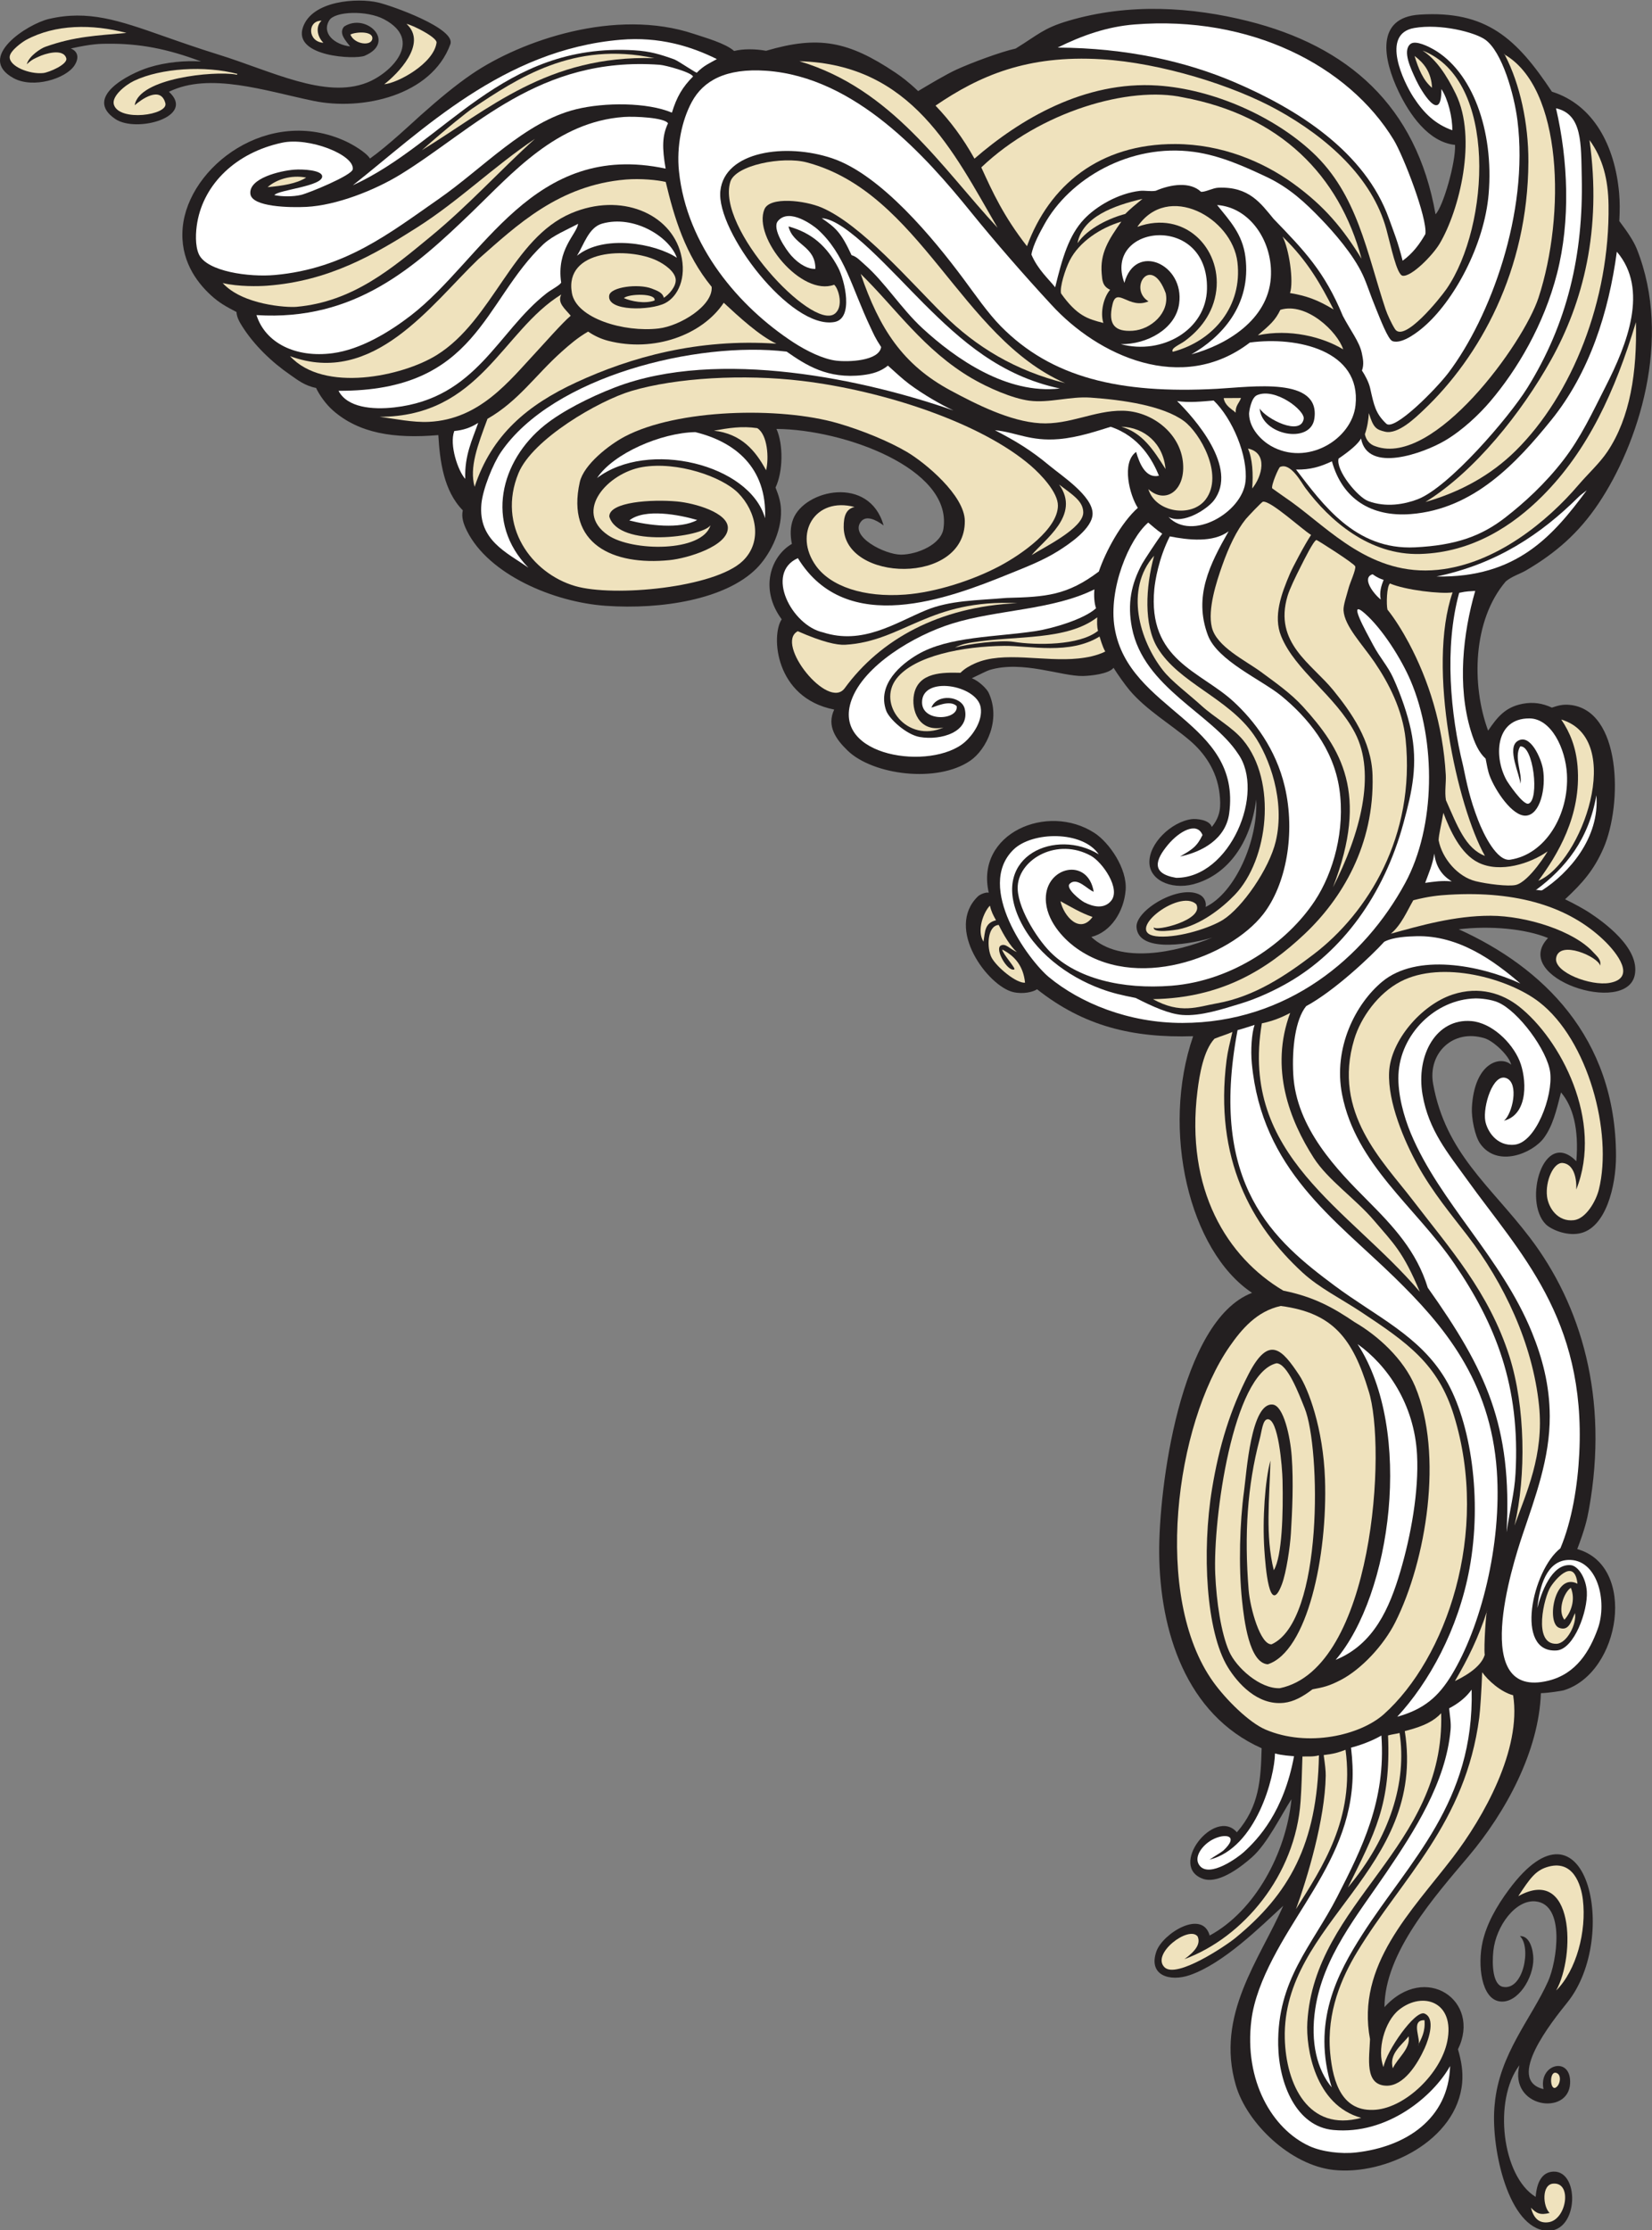 <?xml version="1.0" encoding="UTF-8" standalone="no"?>
<svg
   xmlns:dc="http://purl.org/dc/elements/1.1/"
   xmlns:cc="http://creativecommons.org/ns#"
   xmlns:rdf="http://www.w3.org/1999/02/22-rdf-syntax-ns#"
   xmlns:svg="http://www.w3.org/2000/svg"
   xmlns="http://www.w3.org/2000/svg"
   viewBox="0 0 690.893 932.547"
   height="932.547"
   width="690.893"
   xml:space="preserve"
   id="svg2"
   version="1.1"><rect x="0" y="0" width="690.893" height="932.547" fill="#808080" stroke="none"/><defs
     id="defs6" /><g
     transform="matrix(1.333,0,0,-1.333,0,932.547)"
     id="g10"><g
       transform="scale(0.1)"
       id="g12"><path
         id="path14"
         style="fill:#231f20;fill-opacity:1;fill-rule:evenodd;stroke:none"
         d="m 530.02,6707.97 c 85.75,-78.33 -102.067,-130.16 -168.243,-85.43 -101.246,68.44 43.078,142.33 105.094,161.74 54.578,17.08 115.547,21.95 163.91,18.77 -105.629,39.65 -192.429,56.68 -294.672,55.62 -22.039,-0.23 -47.347,-0.11 -113.921,-14.92 24.296,-9.98 25.656,-31.49 11.246,-53.43 -27.043,-41.2 -129.118,-73.21 -190.778,-39.67 -119.953,65.29 44.195,170.27 110.789,185.76 123.094,28.63 218.813,-4.31 360.801,-54.32 55.113,-19.39 111.91,-39.13 168.598,-56.68 169.328,-52.42 336.536,-140.67 468.636,-88.73 74.5,29.28 178.86,131.77 53.72,198.57 -54.1,28.87 -154.45,25.41 -172.01,-3.04 -24.75,-40.08 15.06,-75.99 65.16,-82.03 -13.21,17.75 -36.83,40.84 -18.95,62.16 68.87,45.11 165.56,-48.21 64.91,-91.39 -29.24,-12.54 -225.509,-3.55 -193.915,89.11 28.808,84.49 171.035,92.95 235.615,78.01 42.84,-9.92 244.96,-81.6 226.93,-130.97 -59.01,-161.68 -276.65,-209.4 -429.264,-177.76 -152.133,31.55 -326.047,91.09 -453.656,28.63 z M 4768.48,922.734 c 32.21,1.707 41.9,-45.664 42.24,-70.754 0.8,-60.195 -48.11,-139.96 -103.57,-134.335 -60.27,6.125 -72.04,115.648 -55.52,187.628 12.68,55.196 41.92,108.747 82.5,163.447 240.79,324.66 349.16,-147.208 183.38,-353.896 -47.51,-59.238 -195.48,-243.027 -74.92,-272.023 -16.54,79.894 88.22,105.199 83.43,17.246 -5.57,-102.324 -192,-75.274 -159.11,57.461 -82.56,-109.305 -54.72,-348.258 51.12,-412.774 3.38,44.446 18.98,77.786 55.47,79.278 86.79,3.554 79.29,-206.446 -32.24,-184.012 -114.74,23.074 -165.58,270.867 -151.68,395.879 14.23,157.617 115.82,269.266 167.54,385.391 27.64,62.039 54.7,240.69 -39.2,250.39 -62.76,6.48 -124.44,-77.277 -132.69,-155.422 -4.59,-43.691 -1.64,-106.277 29.98,-112.597 64.73,-12.918 90.04,125.839 53.27,159.093 z M 3804.05,4055.07 c -51.38,-16.36 -231.34,-54.48 -238.31,31.89 -4.37,54.19 136.55,137.58 199.86,101.54 11.17,-6.36 20.22,-21.12 16.95,-37.48 92.55,44.22 165.23,208.62 158.66,337.24 -18.41,-142.88 -92.51,-232.24 -184.21,-262.22 -71.12,-24.61 -147.61,3.41 -150.78,61.69 -3.35,61.71 68.82,130.38 132.78,138.71 12.48,1.63 55.55,-0.87 62.84,-24.64 28.32,34.61 28.8,65.7 24.38,104.57 -8.49,74.62 -50.04,129.88 -92.98,166.5 -58.92,50.26 -137.02,95.97 -188.99,157.52 -14.85,17.59 -38.86,51.79 -50.58,70.69 -14.79,-19.19 -70.97,-25.14 -95.92,-25.68 -67.52,-1.44 -189.4,49.72 -292.54,19.01 -8.9,-2.65 -27.82,-12.67 -56.21,-25.95 23.29,-9.25 47.02,-33.58 52.5,-45.09 40.08,-84.49 -6.94,-178.82 -57.11,-213.41 -103.96,-71.67 -305.45,-45.05 -384.53,30.94 -37.03,35.6 -67.01,77.66 -42.59,129.23 -186.51,36.5 -198.73,233.31 -164.75,283 -70.93,96.07 -33.61,198.92 31.91,236.6 -5.56,28.17 -5.12,53.52 3.68,76.93 35.02,93.18 239.25,139.56 284.19,-19.05 -24.23,18.18 -54.9,32.75 -71.1,12.07 -36.77,-46.93 75.32,-103.85 125.99,-103.63 49.94,0.22 128.21,32.07 133.13,84.41 25.49,185.93 -312.77,308.43 -524.17,309.93 21.73,-48.65 20.71,-134.12 -2.99,-183.82 11.17,-28.21 16.33,-46.18 17.17,-70.91 2.41,-71.15 -38.77,-145.48 -78.19,-184.3 -96.68,-95.22 -294.95,-128.07 -471.3,-115.82 -165.2,11.46 -368.11,98.66 -435.96,235.3 -10.99,22.13 -17.77,42.79 -12.94,64.25 -60.08,61.21 -71.94,154.62 -76.71,235.95 -140.02,-11.98 -249.47,6.04 -330.51,77.24 -22.67,19.92 -42.78,48.73 -53.099,70.68 -36.047,7.04 -58.375,25.44 -81.293,41.25 -57.223,39.45 -113.219,92.58 -151.379,153.58 -7.207,11.51 -16.211,26.82 -16.984,43.33 -34.027,17.72 -54.617,29.24 -79.707,52.13 -47.996,43.79 -98.047,114 -89.094,212.48 17.434,191.79 269.516,383.16 512.076,270.65 20.25,-9.39 63.8,-34.4 75.54,-53.83 57.88,41.18 135.08,114.39 157.88,134.69 56.54,50.37 109.86,94.99 162.07,130.55 153.73,104.67 450.23,208.25 696.81,125.61 34.98,-11.72 98.44,-29.29 125.67,-53.49 27.77,7.13 66.82,6.78 100.25,0.64 164.13,48.29 257.56,30.77 405.65,-68.41 17.87,-11.97 41.6,-29.48 71.39,-58.02 30.73,18.45 87.93,52.64 120.7,67.61 47.3,21.6 139.07,55.64 185.35,65.84 70.79,43.42 86.32,63.54 164.58,86.8 191.96,57.05 390,42.99 563.94,-0.55 312.61,-78.25 528.89,-264.41 588.73,-606.11 24.29,24.44 63.76,163.97 61.26,217.61 -84.19,8.69 -143.41,97.23 -176.51,165.97 -49.27,102.25 -74.29,233.67 65.27,242.7 210.16,13.6 304.59,-75.45 415.14,-241.72 130.3,-40.95 197.71,-169.17 210.88,-318.19 2.42,-27.25 2.26,-54.53 0.57,-87.73 23.61,-31.25 44.5,-61.4 54.88,-87.37 113.37,-284.14 3.32,-614.72 -120.19,-798.66 -61.88,-92.13 -134.08,-155.3 -228.41,-210.33 -16.49,-9.62 -43.61,-18.01 -62.44,-33.82 -103.66,-121.27 -108.5,-324.16 -55.48,-468.22 28.7,42.3 53.89,73.85 108.08,84.23 32.88,6.31 62.45,1.8 91.98,-11.93 20.37,6.9 34.54,10.35 54.25,8.71 164.28,-13.75 168.27,-311.68 107.33,-450.47 -29.8,-67.86 -64.97,-108.1 -120.12,-159.51 28.57,-13.63 60.96,-31.72 75.45,-41.29 44.17,-29.17 159.55,-110.66 143.3,-195.42 -24.96,-130.13 -391.74,-10.04 -272.27,115.22 -71.39,29.36 -181.66,39.18 -280.07,27.43 260.45,-117.93 492.94,-336.99 493.33,-711.15 0.1,-93.68 -31.62,-227.38 -115.4,-243.03 -42.72,-7.98 -89.34,13.47 -104.63,28.57 -72.2,71.28 -8.41,303.28 95.58,198.11 8.55,101.82 -10.93,172.53 -48.11,215.76 -15.02,-59.79 -26.5,-105.59 -53.39,-142.38 -35.31,-48.32 -146.38,-95.17 -200.4,-17.99 -16.34,23.36 -27.55,79.91 -25.79,112.62 7.79,143.29 91.06,163.91 123.32,134.46 -5.81,28.12 -55.12,74.34 -82.94,83.02 -100.18,31.27 -179.25,-47.78 -162,-143.08 39.38,-217.37 179.1,-318.62 303.87,-482.61 160.9,-211.47 247.76,-502.38 185.11,-850.99 -5.8,-32.22 -12.62,-61.78 -36.79,-125.57 188.08,-52.11 137.4,-388.42 -43.11,-443.07 -3.48,-1.06 -46.03,-8.29 -70.96,-8.82 -6.45,-182.52 -110.44,-373.42 -226.46,-511.09 -105.55,-125.25 -264.04,-302.508 -264.3,-473.739 128.41,141.707 304.92,19.934 230.6,-132.199 11.05,-37.605 16.07,-70.937 13.2,-104.355 -15.69,-182.168 -240.14,-291.992 -403.45,-274.11 -134.77,14.754 -271.47,145.438 -306.64,265.371 -64.94,221.368 75.75,395.829 148.55,563.112 C 3954.49,952 3839,837.09 3733.07,800.449 c -62.87,-21.75 -131.57,-1.105 -104.91,74.512 19.7,55.859 143.64,133.239 167.11,49.621 142.04,77.068 239.41,257.588 256.64,427.558 -31.62,-47.86 -75.39,-139.51 -124.86,-182.84 -27.45,-24.03 -98.57,-82.54 -149.96,-67.8 -116,37.08 34,227.5 103.5,146.88 70.74,81.44 75.02,165.72 77.67,263.67 -237.77,105.79 -319.4,368.29 -321.41,612 -1.64,198.39 63.8,729.21 291.33,816.47 -197.09,131.36 -286.68,510.29 -184.8,805.03 -189.92,-6 -343.34,31.36 -489.69,147.24 -12.21,-8.58 -44.26,-16.21 -75.14,-8.83 -78.75,18.8 -214.55,198.99 -110.54,300.06 7.05,6.86 26.37,14.31 34.17,11.53 -43.06,185.79 184.03,284.02 332.16,187.16 45.25,-29.59 102.69,-111.08 97.23,-179 -5.36,-66.63 -45.66,-131.35 -107.68,-146.91 91.16,-85.5 265.8,-49.23 380.16,-1.73 v 0" /><path
         id="path16"
         style="fill:#ffffff;fill-opacity:1;fill-rule:evenodd;stroke:none"
         d="m 4333.96,1552.06 c 14.89,-204.25 -61.54,-355.33 -138.77,-506.36 -77.81,-152.145 -188.62,-259.54 -184.99,-464.868 2.16,-122.387 57.33,-255.473 172.98,-266.242 168.87,-15.735 312.83,105.098 366.32,200.476 -4.83,-165.058 -137.62,-253.261 -294.85,-271.035 -46.56,-5.261 -106.42,1.77 -146.34,19.953 -116.32,52.957 -206.12,204.805 -182.17,395.672 15.98,127.297 106.83,264.192 168.93,364.524 72.07,116.45 138.98,233.31 147.94,381.08 1.99,32.83 0.4,68.86 -4.28,108.59 45.59,11.93 81.59,29.74 95.23,38.21 v 0" /><path
         id="path18"
         style="fill:#efe2bd;fill-opacity:1;fill-rule:evenodd;stroke:none"
         d="m 4407.39,1565.9 c 62.65,15.42 92.77,33.23 114.11,55.92 12.96,-421.58 -397.57,-591.54 -419.86,-969.39 -4.8,-81.414 24.16,-260.028 169.01,-299.688 -166.18,-45.594 -236.22,105.754 -239.7,249.113 -8.86,364.122 445.28,528.205 376.44,964.045 v 0" /><path
         id="path20"
         style="fill:#efe2bd;fill-opacity:1;fill-rule:evenodd;stroke:none"
         d="m 4340.65,511.941 c -20.92,51.34 2.27,142.832 48.97,179.942 74.66,59.308 176.09,24.375 151.03,-99.297 -20.35,-100.379 -130.15,-206.512 -224.2,-214.481 -103.66,-8.781 -134.47,81.59 -143.19,178.7 -11.47,127.883 36.05,236.457 85.69,318.039 141.04,231.796 338.88,402.596 382.1,733.506 2.8,21.4 7.35,89.14 9.12,142.08 17.32,-24.63 57.74,-61.91 97.14,-72.17 26.81,-170.09 -92.5,-382.36 -189.48,-509.08 -129.64,-169.367 -303.47,-337.09 -259.52,-569.785 -2,-58.985 -18.15,-143.946 51.08,-145.879 54.93,-1.543 98.28,68.66 120.38,117.734 13.6,30.207 34.25,94.629 -0.7,108.602 -29.5,11.808 -119.81,-118.125 -128.42,-167.911 v 0" /><path
         id="path22"
         style="fill:#ffffff;fill-opacity:1;fill-rule:evenodd;stroke:none"
         d="m 4178.14,448.23 c -45.62,55.395 -67.67,140.618 -51.7,246.133 24.87,164.407 130.79,291.621 222.83,427.527 87.66,129.48 187.06,282.62 201.8,448.28 1.92,21.54 -2.09,41.43 -4.61,67.04 29.73,15.55 53.75,34.97 70.64,58.7 8.75,-353 -194.74,-536.94 -342.03,-766.66 -79.33,-123.715 -160.67,-277.055 -96.93,-481.02 v 0" /><path
         id="path24"
         style="fill:#efe2bd;fill-opacity:1;fill-rule:evenodd;stroke:none"
         d="m 4369.92,507.949 c -13.23,46.301 29.26,73.469 49.48,100.574 6.56,-39.714 -34.92,-67.878 -49.48,-100.574 v 0" /><path
         id="path26"
         style="fill:#efe2bd;fill-opacity:1;fill-rule:evenodd;stroke:none"
         d="m 4880.16,447.227 c -17.93,-8.477 -19.93,55.878 3.88,45.976 16.77,-6.973 10.34,-39.246 -3.88,-45.976 v 0" /><path
         id="path28"
         style="fill:#efe2bd;fill-opacity:1;fill-rule:evenodd;stroke:none"
         d="m 3716.05,850.469 c 183.66,67.578 348.25,262.341 364.42,495.271 3.55,51.08 3.83,84.18 5.8,140.36 13.08,0.7 33.26,-1.62 51.76,3.71 -5.22,-280.79 -94.81,-435.53 -261.9,-572.673 -30.75,-25.235 -185.37,-128.875 -222.58,-92.137 -42.69,42.148 76.31,131.961 103.81,96.75 10.6,-23.84 -7.83,-46.945 -41.31,-71.281 v 0" /><path
         id="path30"
         style="fill:#ffffff;fill-opacity:1;fill-rule:evenodd;stroke:none"
         d="m 4000.14,1495.61 c 25.11,-6.64 43.47,-6.91 59.74,-8.57 -32.07,-174.15 -112.56,-259.98 -158,-301.19 -18.1,-16.41 -106.07,-80.69 -137.59,-42.66 -21.75,26.25 7.8,65 38.94,81.86 40.04,21.69 86.48,14.23 35.15,-33.74 -7.89,-6.6 -20.87,-13.46 -43.78,-28.83 147.6,36.99 204.66,261.63 205.54,333.13 v 0" /><path
         id="path32"
         style="fill:#efe2bd;fill-opacity:1;fill-rule:evenodd;stroke:none"
         d="m 3996.45,2070.4 c -27.15,108.76 -13.52,222.74 -10.58,344.14 -16.84,-61.41 -25.55,-183.61 -19.08,-280.01 3.51,-52.36 15.62,-212.6 55,-108.26 14.05,37.23 25.75,118.09 28.22,158.93 4.16,68.66 8.62,160.59 2.62,242.3 -4.63,62.97 -25.6,158.81 -59.52,162.54 -68.25,7.49 -82.14,-213.63 -90.16,-272.11 -13.22,-96.37 -17.55,-235.17 -6.15,-342.59 6.47,-61.02 22.25,-195.84 80.65,-200 124.18,40.33 187.94,339.35 179.58,580.81 -5.53,159.92 -52.59,283.64 -80.98,326.32 -53.28,80.09 -94.39,127.89 -158.75,3.16 -57.09,-110.61 -92.39,-224.56 -114.66,-360 -32.43,-197.2 -18.59,-448.31 49.55,-559.44 30.45,-49.69 93.06,-120.97 176.17,-111.66 30.6,3.43 59.07,19.14 89.52,42.35 33.83,6.17 52.32,10.24 89.64,29.82 63.21,33.16 133.28,107.28 170.11,180.72 97.1,193.6 151.69,526.88 62.08,739.79 -36.41,86.52 -117.28,159.38 -189.27,201.1 -66.03,44.86 -127.28,79.61 -224.12,99.1 -175.8,104.09 -308.14,316.52 -269.31,626.97 6.28,50.17 18.84,126.17 53.26,163.25 19.91,8.32 37.23,12.64 56.25,21.25 -8.37,-35.61 -14.79,-61.01 -18.22,-87.84 -39.56,-309.8 77.9,-519.22 238.22,-666.84 52.48,-48.33 121.07,-82.06 184.59,-124.14 144.87,-95.94 240.74,-163.17 290.34,-323.97 114.23,-370.31 -25.93,-763.96 -219.56,-937.14 -73.92,-66.12 -238.5,-105.17 -371.48,-48.34 -51.91,22.18 -123.97,93.8 -163.87,149.33 -191.4,266.41 -118.63,808.7 51.7,1053.03 36.62,52.5 84.18,109.95 160.02,126.35 164.24,-21.38 226.1,-102.73 275.33,-265.58 57.72,-176.37 16.34,-871.96 -278.06,-933.34 -62.3,-2.57 -137.19,64.62 -159.48,115.94 -25.09,57.75 -39.57,154.95 -43.34,242.01 -7.44,172.1 55.2,628.6 192.09,661.26 34.43,-0.66 70.25,-95.72 88.64,-141.47 49.99,-124.36 59.2,-666.44 -103.86,-740.05 -35.28,-2.35 -67.48,112.86 -72.11,170.8 -13.95,174.38 -4.05,326.7 34.56,472.27 6.97,26.29 9.47,61.36 24.66,62.81 33.97,3.26 46.25,-149.22 47.18,-191.85 2.24,-101.88 -1.14,-237.99 -27.42,-281.72 v 0" /><path
         id="path34"
         style="fill:#ffffff;fill-opacity:1;fill-rule:evenodd;stroke:none"
         d="m 4383.71,1610.86 c 98.99,106.95 191.4,273.11 226.77,465.16 39.95,216.92 5,457.8 -74.83,592.69 -81.31,137.42 -218.01,197.09 -348.61,294.36 -187.36,139.55 -396.71,313.73 -304.29,801.52 20.95,5.55 36.35,11.1 53.38,16.45 -9.27,-26.76 -12.52,-79.3 -8.67,-120.32 31.34,-334.12 259.92,-488.51 447.4,-671.38 151.71,-147.98 301.81,-322.42 321.38,-607.83 15.89,-231.63 -50.84,-490.49 -142.09,-640.05 -40.65,-66.63 -85.52,-107.04 -170.44,-130.6 v 0" /><path
         id="path36"
         style="fill:#ffffff;fill-opacity:1;fill-rule:evenodd;stroke:none"
         d="m 4718.42,3480.3 c 79.68,20.89 70.71,135.82 48.92,188.29 -24.1,57.98 -87.45,119.01 -151.19,124.36 -109.29,9.16 -174.35,-105.52 -153.08,-230.74 19.06,-112.19 80.47,-184.2 139.57,-266.46 164.52,-229 373.04,-433.15 352.24,-858.27 -4.99,-101.75 -23.06,-212.36 -59.35,-298.37 -88.3,-68.93 -144.57,-329.04 -11.87,-320.34 55.11,3.61 98.35,124.34 94.89,184.41 -2.49,43.23 -27.65,81.31 -50.66,83.23 -60.6,5.04 -92.85,-88.85 -104.71,-134.36 6.76,66.84 28.64,147.4 96.25,150.62 92.19,4.38 124.79,-129.69 93.3,-216.24 -24.86,-68.3 -66.32,-140.84 -154.92,-162.5 -246.29,-60.27 -114,359.01 -80.92,457.58 39.69,118.2 85.9,240.2 85.34,372.34 -0.42,97.79 -23.67,183.48 -56,262.81 -96.02,235.59 -289.34,407.08 -379.97,624.17 -22.23,53.21 -41.29,123.46 -38.78,183.55 5.34,128.05 116.2,236.57 240.74,239.66 18.24,0.45 50.61,-3.38 71.1,-12.08 64.57,-27.41 156,-151.67 164.33,-220.35 8.98,-73.97 -44.65,-218.91 -111.34,-226.29 -57.61,-6.37 -87.13,44.62 -92.38,74.6 -7.88,45.08 23.92,150.44 65.99,134.1 41.13,-15.98 18.97,-113 -7.5,-133.72 v 0" /><path
         id="path38"
         style="fill:#ffffff;fill-opacity:1;fill-rule:evenodd;stroke:none"
         d="m 4190.41,1789.25 c 174.61,203.97 245.2,719.57 68.83,990.48 92.19,-65.48 178.37,-187.64 186.63,-347.33 5.93,-114.56 -19.17,-253.21 -52.55,-366.14 -33.8,-114.37 -82.92,-228.21 -202.91,-277.01 v 0" /><path
         id="path40"
         style="fill:#efe2bd;fill-opacity:1;fill-rule:evenodd;stroke:none"
         d="m 4949.16,2028.05 c -71.48,37.35 -98.89,-122.6 -57.6,-138.22 31.28,-11.82 38.16,21.5 49.83,46.27 6.01,-34.67 -25.67,-95.29 -57.87,-96.44 -75.61,-2.73 -39.05,147.41 -18.6,178.74 22.25,34.06 75.74,87.04 84.24,9.65 v 0" /><path
         id="path42"
         style="fill:#efe2bd;fill-opacity:1;fill-rule:evenodd;stroke:none"
         d="m 4908.11,1915.01 c -22.45,29.74 -1.11,86.38 20.24,100.38 15.37,-37.14 0.83,-77.12 -20.24,-100.38 v 0" /><path
         id="path44"
         style="fill:#efe2bd;fill-opacity:1;fill-rule:evenodd;stroke:none"
         d="m 3617.31,3861.71 c 214.36,3.74 356.13,91.77 474.92,203.58 117.04,110.14 220.28,279.58 214.02,498.48 -3.11,108.65 -67.53,198.13 -122.86,266.56 -67.62,83.6 -187.67,148.08 -143.94,295.67 6.93,23.35 25.84,61.79 41.19,92.15 11.05,21.88 40.79,82.23 49.59,83.88 2.04,0.37 119.2,-74.06 121.67,-82.77 2.83,-9.93 -16.38,-51.47 -20.45,-66.97 -6.32,-24.05 -17.27,-54.56 -16.25,-71.12 3.02,-49.45 58.75,-105.94 97.11,-162.29 45.01,-66.1 88.16,-149.84 97.64,-241.66 31.46,-304.63 -118.93,-545.36 -288.07,-674.41 -85.69,-65.36 -185.3,-133.16 -303.32,-154.02 -61.81,-10.93 -114.21,-35.11 -201.25,12.92 v 0" /><path
         id="path46"
         style="fill:#ffffff;fill-opacity:1;fill-rule:evenodd;stroke:none"
         d="m 3431.35,4198.88 c -18.21,108.79 -150.24,79.08 -150.24,-21.85 -0.02,-68.61 55.84,-124.85 88.68,-149.82 191.15,-145.32 487.17,-34.07 592.53,99.9 73.11,92.94 102.81,255.56 68.44,401.47 -27.81,118.1 -95.92,206.73 -160.45,266.32 -103.92,95.94 -270.2,129.74 -248.74,353.47 2.15,22.42 12.98,95.34 48.6,164.95 56.38,-11.11 135.9,-20.82 184.65,16.18 -58.73,-102.76 -110.91,-204.52 -65.21,-326.26 30.12,-80.28 169.3,-139.94 230.98,-190.67 80.61,-66.31 162.67,-162.75 181.5,-291.25 18.76,-128.12 -18.13,-262.07 -77.12,-351.39 -86.12,-130.43 -256.4,-250.77 -449.44,-266.07 -154.74,-12.26 -298.09,22.38 -380.82,106.17 -43.38,43.92 -106.71,145.07 -101.6,208.21 6.82,84.39 124.67,150.75 229.16,93.38 36.44,-20.01 95.2,-103.83 63.57,-141.63 -21.95,-26.22 -55.89,-18.74 -83.53,-4.7 -12.88,6.54 -60.2,44.27 -46.31,58.17 23.24,23.28 57.2,-19.53 75.35,-24.58 v 0" /><path
         id="path48"
         style="fill:#efe2bd;fill-opacity:1;fill-rule:evenodd;stroke:none"
         d="m 5020.23,3966.81 c 4.5,19.07 -10.99,30.36 -21.15,41.64 -60.63,67.39 -209.77,114.59 -322.39,114.9 -112.74,0.3 -222.01,-31.19 -312.95,-56.32 33.37,28.18 51.19,72.02 70.34,104.88 48.95,12.5 79.31,15.49 112.68,17.43 214.4,12.53 375.93,-37.89 485.5,-143.07 41.26,-39.62 102.86,-118.43 17.56,-133.57 -59.12,-10.5 -175.33,33.2 -167.59,78.29 9.96,58.05 132.87,3.11 138,-24.18 v 0" /><path
         id="path50"
         style="fill:#efe2bd;fill-opacity:1;fill-rule:evenodd;stroke:none"
         d="m 3215.96,3913.44 c -27.15,-2.74 -89.17,49.1 -104.94,78.7 -15.53,29.13 -14.43,99.6 22.3,102.49 15.43,-31.78 36.15,-66.47 56.95,-85.27 -22.6,10.14 -35.2,28.46 -50.26,20.56 -20.35,-10.68 21.13,-83.21 42.26,-74.92 6.13,2.4 -36.74,49.08 -38,62.42 38.69,-19.69 66.22,-50.67 71.69,-103.98 v 0" /><path
         id="path52"
         style="fill:#efe2bd;fill-opacity:1;fill-rule:evenodd;stroke:none"
         d="m 3085.63,4042.1 c -22.11,34.32 0.19,92.85 20.16,112.92 4.42,-19.35 10.66,-30.55 19.09,-45.83 -36.04,-9.03 -33.93,-34.99 -39.25,-67.09 v 0" /><path
         id="path54"
         style="fill:#efe2bd;fill-opacity:1;fill-rule:evenodd;stroke:none"
         d="m 3327.1,4168.97 c 32.33,-17.7 63.46,-36.62 100.58,-49.48 -40.08,-55.25 -90.27,2.8 -100.58,49.48 v 0" /><path
         id="path56"
         style="fill:#ffffff;fill-opacity:1;fill-rule:evenodd;stroke:none"
         d="m 4818.2,4203.63 c 93.78,69.29 166.44,159.44 190.25,297.8 11.2,-134.22 -87.14,-244.67 -169.37,-297.67 -4.93,-3.18 -15.45,2.28 -20.88,-0.13 v 0" /><path
         id="path58"
         style="fill:#ffffff;fill-opacity:1;fill-rule:evenodd;stroke:none"
         d="m 4471.33,4226.46 c 11.16,30.57 23.31,57.23 28.65,92.08 4.69,-40.79 24,-69.13 54.86,-87.37 -32.46,3.01 -55.02,-0.86 -83.51,-4.71 v 0" /><path
         id="path60"
         style="fill:#efe2bd;fill-opacity:1;fill-rule:evenodd;stroke:none"
         d="m 4826.37,4232.92 c 58.04,78.62 136.2,203.47 123.01,360.04 -4.87,57.65 -22.72,104.25 -51.07,145.88 202.84,-60.36 64.19,-448.94 -71.94,-505.92 v 0" /><path
         id="path62"
         style="fill:#ffffff;fill-opacity:1;fill-rule:evenodd;stroke:none"
         d="m 3702.16,4309.24 c 68.56,13.92 143.19,54.28 154.22,134.67 39.64,289.16 -315.93,321.34 -359.34,582.52 -20.28,121.98 45.22,278.51 105.34,330.25 14.98,-12.11 24.59,-21.98 44.03,-34.96 -14.52,-18.49 -58.09,-85.26 -62.94,-94.22 -34.54,-63.86 -46.85,-125.03 -32.13,-200.72 36.59,-188.2 250.33,-269.34 332.55,-394.71 87.8,-122.52 -25.46,-390.6 -193.83,-389.75 -81.19,13.52 -63.9,57.68 -25.98,103.4 35.64,42.96 91.49,73.87 108.67,30.81 -17.99,-36.85 -32.62,-45.54 -70.59,-67.29 v 0" /><path
         id="path64"
         style="fill:#efe2bd;fill-opacity:1;fill-rule:evenodd;stroke:none"
         d="m 4181.96,4212.48 c 114.41,294.91 25.21,435.6 -94.32,567.1 -37.61,41.37 -86.86,75.72 -130.2,107.77 -49.9,36.92 -140.81,79.6 -155.47,141.04 -13.47,56.5 14.47,142.03 32.18,192.37 21.8,61.88 46.22,111.95 74.26,146.68 5.33,6.61 49.85,53.98 53.95,54.65 24.49,4.02 122.93,-87.32 151.06,-104.16 -20.92,-31.45 -58.84,-103.95 -66.06,-120.87 -26.95,-63.13 -53.45,-133.68 -27.98,-196.52 43.89,-108.32 170.48,-186.4 231.71,-303.46 67.25,-128.58 16.11,-318.21 -69.13,-484.6 v 0" /><path
         id="path66"
         style="fill:#ffffff;fill-opacity:1;fill-rule:evenodd;stroke:none"
         d="m 4628.36,5142.31 c -38.4,-132.9 -56.81,-297.25 -13.89,-438.71 11.73,-38.65 25.15,-67.96 46.51,-87.43 3.97,-19.8 6.77,-38.14 12.89,-54.22 17.34,-45.6 70.8,-127.19 113.58,-124.59 45.04,2.74 63.3,87.31 53.37,146.55 -5.33,31.8 -39.81,113.57 -79.93,87.22 -34.04,-22.38 7.77,-105.85 9.21,-133.63 7.12,32.17 -21.21,81.41 -0.75,116.97 41.8,5.68 61.29,-167.83 26.22,-179.47 -17.09,-5.66 -65.13,66.88 -67.29,70.59 -42.1,72.17 -38.97,196.98 69.75,196.79 68.91,-0.13 113.66,-94.58 118.08,-174.7 6.99,-126.3 -66.57,-251.62 -177.9,-268.48 -41.24,-6.26 -83.07,78.1 -101.05,124.66 -25.89,67.04 -35.41,114.95 -47.05,170.97 -39.42,159.5 -59.33,370.17 -12.11,541.43 25.63,5.78 33.82,4.51 50.36,6.05 v 0" /><path
         id="path68"
         style="fill:#efe2bd;fill-opacity:1;fill-rule:evenodd;stroke:none"
         d="m 4658.77,4311.21 c -60.68,23.02 -86.16,93.34 -122.27,174.67 -4.53,25.98 0.82,55.64 -0.5,79.37 -8.92,158.34 -54.75,298.63 -115.45,412.8 -19.86,37.36 -44.67,77.26 -67.52,105.58 -3.85,15.98 -2.5,73.14 7.83,82.03 48.42,-20.99 160.93,-33.69 196.52,-27.98 -81.81,-235.96 14.75,-672.18 101.39,-826.47 v 0" /><path
         id="path70"
         style="fill:#ffffff;fill-opacity:1;fill-rule:evenodd;stroke:none"
         d="m 3433.61,5147.16 c -1.92,-19.7 -0.55,-43.55 5.15,-59.21 -38.02,-34.95 -138.4,-63.86 -188.12,-71.46 -126.91,-19.42 -273.34,-16.25 -371.32,-73.41 -51.55,-30.07 -128.41,-93.27 -99.11,-176.08 9.27,-26.26 63.46,-75.55 104.97,-82.87 67.11,-11.84 159.38,15.75 141.45,88.63 -9.81,39.88 -86.72,48.67 -104.46,3.5 9.94,1.36 57.49,26.5 79.33,4.7 6.51,-44.19 -108.49,-51.84 -108.68,11.82 -0.24,84.71 171.97,54.47 183.91,-15.53 7.34,-43.06 -25.51,-87.95 -49.43,-108.92 -104.17,-91.32 -419.72,-47.37 -355.92,131.38 38.69,108.42 195.76,202.81 315.93,240.15 142.6,44.31 313.83,41.6 446.3,107.3 v 0" /><path
         id="path72"
         style="fill:#efe2bd;fill-opacity:1;fill-rule:evenodd;stroke:none"
         d="m 2960.17,4713.85 c -114.19,-50.25 -209.96,73.6 -147.19,153.62 56.25,71.72 208.83,101.17 337.7,102.42 80.48,0.78 204.73,-28.87 299.02,29.3 2.86,-7.73 7.82,-28.84 17.94,-47.12 -26.98,-13.18 -56.58,-18.82 -84.6,-21.72 -108.46,-11.23 -235.4,24.33 -323.91,-15.35 -16.64,-7.46 -32.27,-16 -45.76,-29.54 -53.24,1.07 -131.78,3.4 -145.77,-67.77 -9.36,-47.55 13.62,-120.01 92.57,-103.84 v 0" /><path
         id="path74"
         style="fill:#efe2bd;fill-opacity:1;fill-rule:evenodd;stroke:none"
         d="m 1205.54,6731.54 c 40.2,30.96 137.47,127.17 70.01,189.22 15.09,-1.83 96.45,-41.64 94.07,-58.91 -9.05,-65.38 -121.1,-126.4 -164.08,-130.31 v 0" /><path
         id="path76"
         style="fill:#efe2bd;fill-opacity:1;fill-rule:evenodd;stroke:none"
         d="m 3191.59,5103.83 c -247.27,-11.08 -430.85,-115.25 -541.34,-266.65 -51.8,-70.97 -220.36,139.97 -147.36,178.68 77.76,-34.16 122.94,-43.97 149,-42.47 181.16,10.4 263.68,144.14 539.7,130.44 v 0" /><path
         id="path78"
         style="fill:#efe2bd;fill-opacity:1;fill-rule:evenodd;stroke:none"
         d="m 1099.31,6887.52 c 15.63,8.38 71.41,12.26 68.82,-12.98 -2.53,-24.39 -56.32,-18.41 -68.82,12.98 v 0" /><path
         id="path80"
         style="fill:#ffffff;fill-opacity:1;fill-rule:evenodd;stroke:none"
         d="m 3121.26,5646.45 c 67.67,-6.7 110.97,-35.47 200.7,-27.97 61.56,5.15 124.24,26.84 162.67,38.65 90.64,-30.36 131.62,-104.62 151.38,-153.59 -41.62,-9.42 -61.13,38.63 -71.51,74.74 -47.08,-33.81 -20.19,-136.33 5.31,-175.42 -52.1,-46.43 -100.9,-136.25 -122.38,-199.82 -99.34,-74.74 -165.26,-79.65 -289.36,-82.71 -92.15,-8.13 -177.25,-6.9 -254.57,-39.24 -96.45,-40.33 -197.62,-108.78 -321.21,-68.9 -98.33,21.33 -183.62,186.19 -79.1,232.86 152.58,-248.76 473.04,-126.55 662.75,-49.48 50.76,20.62 106.11,41.74 154.1,72.01 33.39,21.05 108.38,70.76 107.85,117.66 -0.62,55.3 -97.23,118.37 -134.64,149.51 -59.42,49.48 -105.27,76.91 -171.99,111.7 v 0" /><path
         id="path82"
         style="fill:#efe2bd;fill-opacity:1;fill-rule:evenodd;stroke:none"
         d="m 1014.55,6861.69 c -49.769,2.98 -50.851,69.63 -5.68,69.28 -18.011,-15.79 -15.78,-47.7 5.68,-69.28 v 0" /><path
         id="path84"
         style="fill:#ffffff;fill-opacity:1;fill-rule:evenodd;stroke:none"
         d="m 4331.94,5115.34 c -22.03,17.22 -61.18,68.05 -25.57,79.21 14.95,-10.75 25.73,-14.92 34.58,-17.53 -7.01,-17.91 -13.88,-38.15 -9.01,-61.68 v 0" /><path
         id="path86"
         style="fill:#efe2bd;fill-opacity:1;fill-rule:evenodd;stroke:none"
         d="m 2229.23,5348.29 c -26.12,-85.65 -246.2,-82.57 -321.46,-31.32 -110.23,75.07 -0.46,195.35 107.24,213.74 109.54,18.72 250.15,-29.75 301.29,-81.6 56.17,-56.96 77.57,-151.91 13.91,-212.97 -87.84,-84.23 -405.27,-113.8 -525.85,-78.56 -137.42,40.14 -245.45,189.02 -177.72,353.93 44.06,107.27 252.54,227.69 354.26,257.92 141.08,41.95 353.03,53.37 533.65,31.85 256.47,-30.56 563.65,-131.35 720.22,-266.9 30.37,-26.29 84.74,-82.75 84.35,-124.78 -0.67,-73.13 -112.17,-151.72 -182.59,-189.16 -85.68,-45.55 -201.74,-82.51 -296.01,-89.62 -131.34,-9.91 -234.45,26.04 -280.47,90.09 -72.03,100.28 -3.42,217.59 121.09,184.56 -26.16,-5.83 -34.37,-27.87 -34.14,-62.85 1.19,-172.85 381.76,-183.71 380.01,19.15 -0.68,80.13 -124.12,182.37 -181.01,216.06 -56.57,33.49 -141.33,68.37 -217.81,90.51 -180.43,52.21 -503.18,45.14 -668.11,-41.9 -48.8,-25.76 -128.71,-87.6 -141.1,-142.94 -43.49,-194.12 103.58,-262.39 281.45,-244.65 56.98,5.68 183.23,43.85 183.16,101.43 -0.07,47.44 -103.46,77.44 -159.28,82.52 -79.34,7.24 -213.3,-0.91 -212.74,-47.31 29.36,-98.81 291.35,-65.21 317.66,-27.2 v 0" /><path
         id="path88"
         style="fill:#efe2bd;fill-opacity:1;fill-rule:evenodd;stroke:none"
         d="m 5132.58,5985.21 c 3.55,-156.45 -17.65,-298.5 -89.3,-405.78 -24.32,-36.45 -61.68,-70.4 -91.22,-105.02 -96.42,-113.05 -258.42,-247.66 -441.08,-266.01 -208.97,-21 -339.53,127.26 -460.9,214.26 -8.44,6.04 -58.55,40.78 -58.75,41.39 -3.38,10.58 20.4,65.11 24.64,66.99 33.56,14.92 66.89,-49.01 79.79,-66.32 74.94,-100.54 199.79,-211.47 360.58,-206.55 163.2,5 290.24,88.98 383.15,182.09 142.52,142.83 227.42,327.64 293.09,544.95 v 0" /><path
         id="path90"
         style="fill:#efe2bd;fill-opacity:1;fill-rule:evenodd;stroke:none"
         d="m 744.797,6764.01 c -0.996,-3.49 -3.293,-2.71 -5.656,-1.72 -69.086,11.51 -303.325,-11.46 -316.45,-96.47 19.567,17.16 81.309,62.55 96.122,6.26 9.835,-37.37 -144.61,-58.88 -161.477,-4.58 -8.113,26.08 35.523,61.64 63.602,74.98 84.113,40 222.812,48.24 323.859,21.53 v 0" /><path
         id="path92"
         style="fill:#ffffff;fill-opacity:1;fill-rule:evenodd;stroke:none"
         d="m 4066.14,5523.01 c 45.06,-1.04 77.57,9.32 112.63,25.8 32.69,-118.29 123.94,-175.17 247.53,-165.51 197.52,15.42 332.18,160.71 440.9,295.25 119.56,147.93 179.99,337.83 205.48,527.68 100.96,-117.82 32.25,-290.08 -34.89,-422.15 -42.99,-84.58 -77.68,-159.78 -132.19,-230.6 -57.83,-75.16 -124.06,-135.25 -182.64,-180.8 -77.17,-60 -158.12,-87.49 -283.46,-93.72 -187.8,-9.36 -290.22,136.14 -373.36,244.05 v 0" /><path
         id="path94"
         style="fill:#ffffff;fill-opacity:1;fill-rule:evenodd;stroke:none"
         d="m 1974.32,5363.36 c 48.61,38.87 157.69,17.62 213.03,1.37 -54.05,-29.96 -155.34,-16.45 -213.03,-1.37 v 0" /><path
         id="path96"
         style="fill:#efe2bd;fill-opacity:1;fill-rule:evenodd;stroke:none"
         d="m 3602.85,5461.55 c 54.3,-49.78 119.64,-2.96 108.05,88.43 -11.41,89.87 -98.68,156.36 -189,157.52 -88.83,1.14 -166.47,-44.84 -258.75,-39.26 -94.31,5.69 -200.4,59.65 -280.53,102.63 -150.24,80.57 -223.74,194.19 -282.24,365.79 108.87,-105.99 197.66,-239.35 349.65,-328.07 49.81,-29.07 126.14,-62.59 179.25,-69.56 62.53,-8.19 127.38,14.08 192.1,9.6 100.76,-7 226.69,-24.95 292.89,-73.31 49.42,-36.12 126.86,-168.52 68.42,-246.03 -44.28,-58.72 -157.57,-41.14 -179.84,32.26 v 0" /><path
         id="path98"
         style="fill:#ffffff;fill-opacity:1;fill-rule:evenodd;stroke:none"
         d="m 4270.21,5620.41 c 20,-110.72 196.91,-45.79 263.22,-6.67 55.7,32.88 107.66,82.68 141.24,122.06 85.1,99.75 169.06,240.75 210.46,402.37 42.43,165.68 34.81,354.39 -3.33,517.98 83,-18.57 78.41,-110.55 80.77,-216.7 5.36,-242.25 -45.31,-459.47 -171.2,-661.13 -57.85,-92.66 -246.18,-311.9 -344.48,-348.94 -40.08,-15.1 -98.02,-26.36 -154.53,-5.17 -32.89,12.34 -101.93,96.1 -92.76,133.08 37.84,25.97 60.96,46 70.61,63.12 v 0" /><path
         id="path100"
         style="fill:#efe2bd;fill-opacity:1;fill-rule:evenodd;stroke:none"
         d="m 4472,5421.19 c 155.34,95.79 302.23,280.9 394,445.34 99.98,179.17 160.5,407.7 120.88,690.04 41.62,-57.12 58.65,-122.73 59.79,-204.3 4.18,-298.46 -114.33,-595.43 -291.63,-770.52 C 4679,5506.66 4583.43,5452.93 4472,5421.19 v 0" /><path
         id="path102"
         style="fill:#efe2bd;fill-opacity:1;fill-rule:evenodd;stroke:none"
         d="m 3928.67,5463.65 c 3.42,44.77 1.12,93.37 -13.34,125.24 64.1,-13.64 44.23,-88.01 13.34,-125.24 v 0" /><path
         id="path104"
         style="fill:#efe2bd;fill-opacity:1;fill-rule:evenodd;stroke:none"
         d="m 1489.05,5468.85 c -16.92,60.9 9.18,129.01 40.42,213.3 97.51,55.96 150.17,136.77 232.57,210.37 24.14,21.56 50.58,44.51 83.14,63.19 20.05,-13.82 41.85,-23.42 62.85,-28.83 143.67,-37.11 295.07,17.79 362.66,119.29 48.12,-44.62 111.54,-103.22 165.17,-128.41 -246.24,16.97 -457.2,-42.4 -627.25,-121.02 -154.17,-71.28 -265.8,-164.96 -319.56,-327.89 v 0" /><path
         id="path106"
         style="fill:#ffffff;fill-opacity:1;fill-rule:evenodd;stroke:none"
         d="m 1459.66,5493.73 c -22.66,24.6 -50.57,106.85 -34.39,150.16 28.19,2.59 51.37,10.34 75.03,25.55 -18.56,-53.62 -43.15,-101.3 -40.64,-175.71 v 0" /><path
         id="path108"
         style="fill:#efe2bd;fill-opacity:1;fill-rule:evenodd;stroke:none"
         d="m 3656.75,5524.56 c -37.65,60.03 -73.14,114.36 -138.7,132.79 71.66,-1.71 131.48,-51.8 138.7,-132.79 v 0" /><path
         id="path110"
         style="fill:#efe2bd;fill-opacity:1;fill-rule:evenodd;stroke:none"
         d="m 2403.56,5520.68 c -33.73,62.52 -77.97,114.41 -163.7,124.27 46.74,8.37 87.24,15.06 135.96,7.89 32.32,-20.12 37.25,-93.81 27.74,-132.16 v 0" /><path
         id="path112"
         style="fill:#ffffff;fill-opacity:1;fill-rule:evenodd;stroke:none"
         d="m 3952.13,5714.44 c 6.58,-84.01 159.37,-112.83 171.48,-32.31 19.98,132.85 -194.91,100.09 -305.56,94.11 -306.25,-16.56 -519.72,35.44 -677.99,196.16 -40.59,41.21 -79.99,98.64 -117.93,149.63 -91.7,123.17 -257.25,325.7 -411.81,377.49 -144.98,48.59 -336.84,22.1 -350.24,-102.51 -13.58,-126.37 221.18,-435.57 357.72,-411.27 61.3,10.91 32.84,131.08 11.44,171.35 -34.82,65.49 -81.17,108.09 -155.4,128.5 13.88,-58.82 84.67,-60 84.41,-133.13 -21.89,-1.18 -49.96,13.05 -75.46,41.29 -16.99,18.81 -61.59,84.71 -42.48,108.34 36.19,44.71 114.89,-16.7 124.3,-25.11 85.92,-76.84 107.08,-182.87 166.08,-307.22 9.85,-20.75 14.75,-33.6 33.82,-62.44 -6.48,-44.06 -103.01,-47.55 -141.74,-42.69 -39.84,5 -91.15,29.6 -134.06,57.62 -169.23,110.51 -334.25,301.56 -358.52,536.58 -8.05,77.9 8.9,159.32 40.37,217.48 36.09,66.69 107.2,106.33 233.3,97.58 280.48,-19.46 501.21,-269 641.99,-442.85 75.08,-92.72 168.25,-199.81 252.51,-290.79 146.03,-160 409.07,-282.96 622.96,-118.88 148.23,20.06 349.75,-24.65 331.51,-196.64 -11.46,-108.03 -153.12,-192.94 -266.53,-127.03 -27.24,15.82 -66.59,52.84 -67.48,99.82 -0.14,6.78 6.28,50.48 24.68,58.64 57,25.27 151.29,-47.78 146.69,-74.25 -9.55,-55.01 -117.4,-0.23 -138.06,32.53 v 0" /><path
         id="path114"
         style="fill:#efe2bd;fill-opacity:1;fill-rule:evenodd;stroke:none"
         d="m 1191.05,5688.33 c 315.84,0.9 383.52,268.88 569.84,383.81 -13.34,-26.69 12.29,-45.16 29.66,-66.65 -25.36,-21.2 -85.19,-89.18 -107.87,-113.48 -84.99,-91.06 -176.97,-211.72 -336.96,-219.39 -51.35,-2.46 -107.09,9.82 -154.67,15.71 v 0" /><path
         id="path116"
         style="fill:#efe2bd;fill-opacity:1;fill-rule:evenodd;stroke:none"
         d="m 3877.02,5701.43 c -14.79,13.04 -33.66,21.96 -37.9,45.7 18.11,0.12 36.21,0.23 54.31,0.35 -5,-15.81 -18.03,-23.7 -16.41,-46.05 v 0" /><path
         id="path118"
         style="fill:#ffffff;fill-opacity:1;fill-rule:evenodd;stroke:none"
         d="m 1062.09,5770 c 435.98,-1.66 452.79,281 643.47,460.52 31.07,27.72 71.57,43.62 108.21,63.36 -4.12,-32.55 -68.73,-80.52 -53.12,-184.74 -6.88,-9.93 -30.69,-21.39 -45.74,-33.12 -154.66,-120.58 -218.65,-329.04 -478.1,-358.15 -69.13,-7.76 -147.52,-0.27 -174.72,52.13 v 0" /><path
         id="path120"
         style="fill:#efe2bd;fill-opacity:1;fill-rule:evenodd;stroke:none"
         d="m 3341.72,5794.07 c -156.88,39.39 -278.91,113.45 -381.52,214.77 -102.49,101.18 -257.64,282.71 -382.3,335.91 -52.4,22.36 -162.64,35.53 -179.6,-5.34 -36.83,-88.8 116.38,-274.92 218.74,-236.7 14.38,-12.18 30.94,-71.25 0.6,-91.91 -72.44,-49.29 -370.83,270.31 -326.31,414.78 16.19,52.53 164.13,80.94 239.71,60.89 358,-94.94 482.18,-548.46 810.68,-692.4 v 0" /><path
         id="path122"
         style="fill:#ffffff;fill-opacity:1;fill-rule:evenodd;stroke:none"
         d="m 3818.52,6352.72 c 104.34,-7.23 176.62,-116.98 168.57,-228.67 -9.51,-131.86 -138.48,-209.65 -249.1,-239.71 92.11,52.79 189.1,152.79 169.31,306.04 -9.28,71.75 -49.49,113.3 -88.78,162.34 v 0" /><path
         id="path124"
         style="fill:#efe2bd;fill-opacity:1;fill-rule:evenodd;stroke:none"
         d="m 3679.45,5892.32 c -6.95,11.61 20.99,21.7 37.39,33.66 45.41,33.12 90.33,85.26 99.22,159.38 15.74,131.17 -99.27,252.77 -247.74,198.92 95.86,141.4 297.5,28.75 314.02,-110.78 16.14,-136.41 -73.36,-246.76 -202.89,-281.18 v 0" /><path
         id="path126"
         style="fill:#efe2bd;fill-opacity:1;fill-rule:evenodd;stroke:none"
         d="m 4214.11,5899.93 c -65.09,39.38 -168.04,65.2 -267.65,44.23 39.26,33.81 54.52,46.77 70.51,79.82 82.24,25.24 179.89,-69.41 197.14,-124.05 v 0" /><path
         id="path128"
         style="fill:#ffffff;fill-opacity:1;fill-rule:evenodd;stroke:none"
         d="m 804.688,6007.5 c 310.402,-19.82 498.722,152.67 674.662,321.83 127.87,122.94 266.33,284.63 478.47,299.67 33.02,2.33 127.64,-1.81 137.98,-20 -18.35,-38.72 -18.88,-76.24 -7.44,-142.09 -417.34,88.95 -572.58,-285.77 -799.09,-460.46 -68.13,-52.54 -157.88,-106.92 -245.71,-118.55 -116.193,-15.38 -211.236,32.32 -238.872,119.6 v 0" /><path
         id="path130"
         style="fill:#ffffff;fill-opacity:1;fill-rule:evenodd;stroke:none"
         d="m 3516.38,5916.33 c 82.14,-1.22 171.68,47.6 183,126.5 17.85,124.49 -137.28,193.77 -171.7,65.73 -68.47,182.69 264.2,222.13 259.12,-19.22 -2.7,-127.93 -139.85,-207.89 -270.42,-173.01 v 0" /><path
         id="path132"
         style="fill:#efe2bd;fill-opacity:1;fill-rule:evenodd;stroke:none"
         d="m 3057.3,6498.21 c -36.19,64.88 -75.97,118.02 -122.2,166.31 137.1,93.48 287.02,159.58 521.23,145.38 185.87,-11.26 412.92,-81.95 552.44,-159.36 154.66,-85.81 296.33,-211.04 340.76,-373.77 14.02,-51.32 32.48,-142.64 51.08,-145.88 27.16,-4.11 94.1,63.49 116.32,101 61.66,104.15 118.28,330.32 50.45,469.41 -29.06,59.58 -61.9,108.59 -104.48,135.97 237.11,-91.02 211.01,-550.67 75.82,-747.27 -20.61,-29.98 -133.75,-170.35 -162.11,-126.36 -10.59,16.43 -24.01,45.54 -29.64,62.47 -59.18,177.85 -87.8,359.74 -228.74,491.45 -120.39,112.52 -310.42,198.28 -485.93,209.93 -230.09,15.26 -432.53,-105.89 -575,-229.28 v 0" /><path
         id="path134"
         style="fill:#efe2bd;fill-opacity:1;fill-rule:evenodd;stroke:none"
         d="m 3603.24,6050.57 c -64.83,40.29 8.81,149.92 54.14,25.41 12.85,-61.57 -46.72,-113.96 -103.67,-117.64 -54.82,-3.54 -78.76,18.05 -63.2,83.14 13.51,56.5 51.46,-17.1 112.73,9.09 v 0" /><path
         id="path136"
         style="fill:#efe2bd;fill-opacity:1;fill-rule:evenodd;stroke:none"
         d="m 3461.65,5982.82 c -47.96,12.23 -82.4,21.68 -132.71,92.61 -4.62,19.9 13.01,75.33 27.02,103.05 29.79,58.95 96.79,102.72 162.13,122.18 -40.49,-57.45 -67.13,-99.06 -61.61,-163.32 1.74,-20.27 2.07,-39.24 26.44,-50.48 -20.07,-22.79 -31.76,-70.24 -21.27,-104.04 v 0" /><path
         id="path138"
         style="fill:#efe2bd;fill-opacity:1;fill-rule:evenodd;stroke:none"
         d="m 4184.06,6025.06 c -51.92,31.32 -86.47,43.07 -136.75,51.55 12.36,37.22 -3.33,140.13 -23.46,177.17 80.3,-77.58 120.54,-152.05 160.21,-228.72 v 0" /><path
         id="path140"
         style="fill:#efe2bd;fill-opacity:1;fill-rule:evenodd;stroke:none"
         d="m 1957.3,6060.87 c 16.84,14.46 103.22,15.24 96.12,-7.74 -29.75,-11.02 -73.77,-2.52 -96.12,7.74 v 0" /><path
         id="path142"
         style="fill:#ffffff;fill-opacity:1;fill-rule:evenodd;stroke:none"
         d="m 860.746,6383.83 c 11.402,16.54 152.894,27.68 150.004,59.45 -1.76,19.36 -62.145,22.35 -87.855,20.32 -44.086,-3.47 -143.176,-26.84 -137.36,-76.07 4.856,-41.1 124.078,-43.26 175.703,-40.65 93.642,4.74 213.782,51.58 295.942,102.16 231.17,142.33 433.59,370.92 812.38,343.59 19.07,-1.37 100.85,-23.9 104.67,-36.93 -32.3,-32.17 -51.26,-63.79 -66.12,-113.21 -77.05,32.5 -210.53,32.84 -300.83,10.6 -161.19,-39.7 -290.08,-183.71 -432.63,-282.66 -151.95,-105.48 -291.7,-217.26 -512.291,-237.23 -80.234,-7.26 -213.707,10.61 -238.531,65.3 -12.148,26.78 -10.254,69.54 -4.82,100.23 21.265,120 120.664,218.32 265.933,249.46 84.61,18.15 227.769,-38.11 221.759,-83.4 -2.57,-19.22 -139.321,-75.1 -162.415,-80.42 -24.894,-5.74 -58.672,-5.69 -83.539,-0.54 v 0" /><path
         id="path144"
         style="fill:#efe2bd;fill-opacity:1;fill-rule:evenodd;stroke:none"
         d="m 4271.71,6184.23 c -58.25,94.43 -115.64,164.87 -215.52,236.85 -93.77,67.58 -222.54,122.36 -368.4,122.96 -239.56,0.98 -396.09,-130.81 -465.8,-320.48 -73.51,94.27 -107.75,169.45 -143.26,247.19 185.18,176.46 465.23,256.29 633.18,219.66 304.35,-56.58 489.98,-244.52 559.8,-506.18 v 0" /><path
         id="path146"
         style="fill:#ffffff;fill-opacity:1;fill-rule:evenodd;stroke:none"
         d="m 3318.24,6846.61 c 77.62,38.43 155.84,65.77 241.83,72.57 360.63,28.58 670.41,-127.91 812.73,-362.38 29.65,-48.85 105.79,-244.41 99.19,-295.12 -17.58,-30.69 -38.88,-60.08 -71.36,-83.71 -15.21,60.57 -27.79,89.96 -42.95,132.26 -74.9,208.84 -284.67,342.06 -483.15,427.17 -153.59,65.86 -339.34,107.91 -556.29,109.21 v 0" /><path
         id="path148"
         style="fill:#efe2bd;fill-opacity:1;fill-rule:evenodd;stroke:none"
         d="m 3380.68,6232.94 c 14.82,82.22 113.02,118.08 203.78,139.16 -22.1,-18.21 -40.34,-33.14 -54.27,-47.45 -46.19,-11.83 -117.26,-43.79 -149.51,-91.71 v 0" /><path
         id="path150"
         style="fill:#efe2bd;fill-opacity:1;fill-rule:evenodd;stroke:none"
         d="m 839.695,6408.76 c 26.211,23.79 73.977,39.5 120.95,30.02 -30.86,-19.34 -74.868,-25.69 -120.95,-30.02 v 0" /><path
         id="path152"
         style="fill:#efe2bd;fill-opacity:1;fill-rule:evenodd;stroke:none"
         d="m 4492.89,6720.49 c -28.18,23.31 -42.75,60.4 -54.94,99.9 29.32,-22.15 52.55,-50.48 54.94,-99.9 v 0" /><path
         id="path154"
         style="fill:#efe2bd;fill-opacity:1;fill-rule:evenodd;stroke:none"
         d="m 4861.8,54.434 c -21.43,19.676 -25.8,90.136 11.94,91.984 59.61,3.941 41.08,-113.852 -15.94,-121.25 -30.62,-3.969 -46.51,14.312 -54.6,45.602 16.57,-16.941 28.46,-24.324 58.6,-16.336 v 0" /><path
         id="path156"
         style="fill:#efe2bd;fill-opacity:1;fill-rule:evenodd;stroke:none"
         d="m 4469.2,658.973 c 3.16,-36.328 -9.75,-56.785 -20.37,-79.5 13.47,13.269 -26.56,80.742 20.37,79.5 v 0" /><path
         id="path158"
         style="fill:#efe2bd;fill-opacity:1;fill-rule:evenodd;stroke:none"
         d="m 4882.38,752.188 c 60.25,107.871 57.25,393.362 -118.87,295.832 36.78,56.59 54.32,79.54 88.61,90.76 83.74,27.4 108.43,-55.94 113.93,-101.32 12.08,-99.882 -20.22,-222.108 -83.67,-285.272 v 0" /><path
         id="path160"
         style="fill:#efe2bd;fill-opacity:1;fill-rule:evenodd;stroke:none"
         d="m 4065.94,1007.27 c 34.89,94.84 91.23,281.14 93.38,418.34 0.24,14.92 -2.07,35.28 -6.38,65 35,4.39 45.67,7.97 68.52,16.57 29.29,-215.85 -72.34,-367.84 -155.52,-499.91 v 0" /><path
         id="path162"
         style="fill:#efe2bd;fill-opacity:1;fill-rule:evenodd;stroke:none"
         d="m 4228.84,1075.21 c 84.16,170.32 135.27,259.25 126.02,476.99 11.64,3.39 24.89,4.79 36.16,7.57 23.43,-152.84 -29.85,-326.76 -162.18,-484.56 v 0" /><path
         id="path164"
         style="fill:#efe2bd;fill-opacity:1;fill-rule:evenodd;stroke:none"
         d="m 4564.71,1722.72 c 41.13,70.08 73.56,136.3 100.93,219.96 -2.71,4.96 -10.97,-113.66 -7.46,-137.89 -12.98,-42.11 -71.21,-71.03 -93.47,-82.07 v 0" /><path
         id="path166"
         style="fill:#ffffff;fill-opacity:1;fill-rule:evenodd;stroke:none"
         d="m 4769.95,3910.9 c -128.43,58.73 -325.28,95.15 -433.09,5.94 -83.72,-69.26 -154.68,-207.78 -126.22,-353.88 42.97,-220.48 229.99,-352.05 351.92,-530.64 130.37,-190.95 207.6,-384.81 192.21,-658.78 -3.48,-62.13 -16.73,-107 -28.05,-183.99 18.16,333.37 -64.21,509.36 -247.23,767.04 -35.2,114.84 -107.86,192.24 -189.74,274.49 -92.43,92.85 -223.36,225.15 -232.3,395.35 -4.31,82.03 6.65,171.32 40.4,213.31 90.21,49.01 203.26,156.28 245.17,202.09 28.77,15.12 75.18,16.66 100.14,17.35 133.41,3.71 244.98,-77.87 326.79,-148.28 v 0" /><path
         id="path168"
         style="fill:#efe2bd;fill-opacity:1;fill-rule:evenodd;stroke:none"
         d="m 4751.64,2210.59 c 37.05,156.87 33.89,373.55 -15.94,530.43 -64.24,202.25 -188.19,339.68 -303.92,490.97 -92.49,120.91 -252.78,273.08 -182.87,504.29 20.78,68.71 74.96,143.89 145.04,180.56 130.05,68.02 338.94,10.08 434.86,-64.05 153.86,-118.92 231.38,-409.88 187.58,-587.8 -9.3,-37.8 -41.18,-92.32 -78.75,-96.58 -50.51,-5.73 -79.71,38.77 -84.01,74.64 -5.8,48.1 20.48,107.78 49.44,104.76 30.56,-3.19 44.1,-39.04 42.31,-83.28 85.86,215.65 -49.31,472.07 -180.34,574.72 -50.73,39.74 -123.28,64.87 -207.91,36.86 -97.33,-32.22 -194.23,-144.13 -198.95,-243.56 -4.47,-94.29 47.47,-215.42 89.6,-291.84 46.86,-84.97 106.76,-156.23 155.98,-220.4 115.04,-149.97 204.75,-338.71 224.83,-533.26 16.05,-155.38 -40.51,-274.66 -76.95,-376.46 v 0" /><path
         id="path170"
         style="fill:#efe2bd;fill-opacity:1;fill-rule:evenodd;stroke:none"
         d="m 4454.51,2943.89 c -222.75,262.18 -565.81,425.49 -495.56,841.99 32.99,6.87 60.36,17.45 88.91,32.65 -65.06,-174.39 -1.61,-337.06 73.95,-454.86 44.43,-69.29 130.8,-127.85 189.24,-196.51 60.94,-71.61 90.8,-97.18 143.46,-223.27 v 0" /><path
         id="path172"
         style="fill:#ffffff;fill-opacity:1;fill-rule:evenodd;stroke:none"
         d="m 3447.3,4315.96 c -132.81,82.22 -336.99,-2.55 -251.62,-197.3 47.29,-107.9 153.47,-185.89 258.51,-224.57 35.39,-13.04 63.39,-19.57 108.8,-28.55 55.02,-27.95 104.74,-50.13 146.55,-53.36 58.21,-4.51 127.73,19.15 179.41,34.57 57.82,17.25 113.28,44.21 154.12,67.83 165.45,95.69 298.06,270.67 360.22,499.42 26.98,99.27 46.38,184.02 23.19,292.56 -10.34,48.36 -30.48,107.92 -55.35,162.57 -17.38,38.16 -41.25,62.41 -63.34,104.03 -22.54,42.47 -83,149.3 -25.15,98.01 55.61,-49.31 114.16,-142.87 142.84,-210.04 81.13,-190.04 78.71,-458.56 -16.81,-635.07 -127.39,-235.43 -371.07,-438.72 -698.97,-438.94 -169.05,-0.12 -320.29,62.38 -418.66,143.51 -63.33,52.22 -232.47,282.14 -111.18,400.32 58.41,56.93 215.69,60.32 267.44,-14.99 v 0" /><path
         id="path174"
         style="fill:#efe2bd;fill-opacity:1;fill-rule:evenodd;stroke:none"
         d="m 3620.91,5252.8 c -27.15,-99.46 -32.39,-217.31 10.2,-288.17 67.02,-111.49 221.12,-157.14 302.53,-273.76 48.9,-70.05 99.07,-206.71 68.99,-333.75 -20.73,-87.53 -105.7,-208.86 -165.52,-246.48 -39.55,-24.86 -134.15,-55.81 -200.18,-52.47 -123.61,6.25 63.16,153.51 116.32,101.01 25.75,-49.51 -130.12,-86.33 -133.21,-71.87 -5.05,-20.86 70.08,-8.03 76.29,-6.83 70.02,13.63 137.08,66.1 177.88,108.72 105.76,110.48 132.81,355.98 26.12,484.75 -34.26,41.33 -88.61,70.05 -130.19,107.76 -43.5,39.49 -94.16,76.52 -121.87,112.01 -72.85,93.33 -120.48,253.12 -27.36,359.08 v 0" /><path
         id="path176"
         style="fill:#efe2bd;fill-opacity:1;fill-rule:evenodd;stroke:none"
         d="m 4528.4,4446.13 c 20.85,-54.57 53.54,-128.24 109.62,-155.95 69.39,-34.27 164.41,-2.26 217,34.83 4.39,5.19 -56.96,-95.46 -99.59,-105.07 -23.52,-5.33 -89.23,2.9 -125.39,11.72 -56.34,13.74 -105.52,71.01 -116.56,128.78 0.91,19.91 8.2,46.19 14.92,85.69 v 0" /><path
         id="path178"
         style="fill:#efe2bd;fill-opacity:1;fill-rule:evenodd;stroke:none"
         d="m 2996.15,4964.73 c 22.17,10.93 39.86,13.79 54.67,16.13 139.68,22.09 295.7,4.81 391.7,78.63 -0.64,-15.31 -1.07,-30.03 2.45,-42.36 -58.69,-46.93 -194.11,-45.63 -265.13,-34.51 -41.65,6.52 -141.32,-6.66 -183.69,-17.89 v 0" /><path
         id="path180"
         style="fill:#ffffff;fill-opacity:1;fill-rule:evenodd;stroke:none"
         d="m 4506.93,5187.48 c 188.58,39.22 327.84,132.71 445.37,249.33 6.68,6.62 14.48,12.1 25.97,21.06 -104.94,-141.3 -218.47,-275.14 -471.34,-270.39 v 0" /><path
         id="path182"
         style="fill:#ffffff;fill-opacity:1;fill-rule:evenodd;stroke:none"
         d="m 1657.78,5215.12 c -67.03,47.29 -157.78,85.73 -147.49,199.56 4.24,46.85 36.46,126.58 61.61,163.31 162.71,237.62 614.5,348.55 896.12,314.9 60.37,-42.16 128.62,-86.76 238.58,-73.67 30.76,3.66 56.45,11.18 79.17,29.75 22.64,-20.22 45.77,-42.05 67.22,-58.05 44.01,-32.83 100.87,-65.26 138.38,-82.66 -272.03,95.41 -735.99,197.63 -1061.52,72.55 -80.62,-30.98 -166.67,-75.11 -220.63,-118.38 -139.39,-111.79 -188.84,-306.57 -51.44,-447.31 v 0" /><path
         id="path184"
         style="fill:#efe2bd;fill-opacity:1;fill-rule:evenodd;stroke:none"
         d="m 3236.57,5254.51 c 38.39,47.57 155.36,125.34 86.3,221.41 44.14,-33.42 74.8,-52.05 75.76,-86.7 1.4,-50.48 -125.92,-111.3 -162.06,-134.71 v 0" /><path
         id="path186"
         style="fill:#ffffff;fill-opacity:1;fill-rule:evenodd;stroke:none"
         d="m 3692.98,5737.84 c 37.95,-5.91 78.13,-1.31 114.81,1.65 59.25,-57.09 107.95,-174.12 99.92,-253.43 -9.96,-98.17 -168.59,-188.89 -241.64,-111.83 46.62,-25.02 121.66,25.28 141.7,51.04 80.18,103.05 -63.04,261.55 -114.79,312.57 v 0" /><path
         id="path188"
         style="fill:#ffffff;fill-opacity:1;fill-rule:evenodd;stroke:none"
         d="m 1873.2,5496.39 c 50.97,77.21 200.49,141.88 308.2,144.01 123.06,-29.93 225.26,-109.95 218.96,-270.12 -48.04,169.81 -368.09,247.21 -527.16,126.11 v 0" /><path
         id="path190"
         style="fill:#efe2bd;fill-opacity:1;fill-rule:evenodd;stroke:none"
         d="m 396.785,6892.6 c -93.875,-8.64 -161.984,-10.57 -255.285,-43.84 -12.215,-4.36 -50.621,-28 -57.473,-54.58 16.77,16.21 28.473,19.59 36.114,23.36 19.8,9.75 77.984,27.8 87.73,-4.14 5.899,-19.38 -54.672,-44.9 -72.226,-46.72 -42.833,-4.44 -107.368,21 -105.196,51.31 1.406,19.46 40.613,46.82 51.82,52.85 91.457,49.23 206.661,50 314.515,21.76 v 0" /><path
         id="path192"
         style="fill:#efe2bd;fill-opacity:1;fill-rule:evenodd;stroke:none"
         d="m 4294.73,5699.98 c 14.08,-46.75 23.49,-51.64 50.54,-58.2 40.33,-9.78 94.77,43.11 120.71,67.6 176.22,166.52 327.69,437.73 329.18,779.12 0.52,120.39 -26.61,244.08 -73.17,333.72 0.74,3.56 -1.65,3.92 -4.2,4.15 186.34,-104.64 193.67,-505.29 109.35,-763.76 -47.52,-145.68 -328.33,-531.63 -510.82,-466.97 -19.64,6.02 -30.48,20.42 -34.17,38.2 7.69,21.22 11.28,45.57 12.58,66.14 v 0" /><path
         id="path194"
         style="fill:#ffffff;fill-opacity:1;fill-rule:evenodd;stroke:none"
         d="m 3325.12,5777.25 c -166.09,-19.23 -327.37,93.25 -431.49,189.39 -65.88,60.82 -118,144.59 -180.9,199.34 -15.1,13.15 -24.84,24.93 -41,29.45 -33.47,72.33 -50.02,85.95 -93.62,115.9 75.87,-2.9 220.76,-168.65 321.33,-268.79 115.79,-115.27 239.08,-225.55 425.68,-265.29 v 0" /><path
         id="path196"
         style="fill:#efe2bd;fill-opacity:1;fill-rule:evenodd;stroke:none"
         d="m 909.945,5878.69 c 262.165,-96.67 442.755,162.27 591.225,304.57 120.63,106.17 252.23,231.91 462.09,249.43 46.2,3.86 99.5,-1.37 125.37,-7.55 26.73,-111.89 60.83,-227.11 144.14,-329.08 4.51,-59.2 -98.85,-122.59 -166.25,-130.57 -108.56,-12.85 -258.08,31.5 -272.24,111.04 -24.63,138.32 177.99,144.35 266.69,101.97 24.13,-11.52 55.85,-33.8 58.85,-58.11 2.82,-22.73 -21.86,-49.14 -37.21,-58.71 -3.15,15.44 -18.08,21.45 -37.78,29 -41.95,16.05 -129.37,5.18 -133.54,-21.75 -7.78,-50.32 129.12,-47.79 175.6,-23.94 39.04,20.03 68.86,77.86 49.13,154.89 -32.39,126.54 -188.01,192.97 -343.35,127.28 -186.83,-79.01 -245.43,-335.58 -423.23,-445.52 -107.03,-66.18 -352.97,-118.89 -459.495,-2.95 v 0" /><path
         id="path198"
         style="fill:#efe2bd;fill-opacity:1;fill-rule:evenodd;stroke:none"
         d="m 1678.38,6560.36 c -108.17,-97.17 -206.84,-207.45 -328.04,-307.06 -118.41,-97.32 -241.91,-204.18 -420.504,-219.92 -29.832,-2.63 -168.762,5.89 -231.152,74.64 49.277,-11.88 113.343,-10.27 138.828,-8.39 194.808,14.31 337.588,97.89 470.868,182.64 132.11,84.02 237.78,188.98 370,278.09 v 0" /><path
         id="path200"
         style="fill:#ffffff;fill-opacity:1;fill-rule:evenodd;stroke:none"
         d="m 2123.57,6187.26 c -67.44,44.89 -229.55,74.33 -313.34,6.34 22.1,35.51 36.86,88.86 78.73,100.76 99.93,28.43 211.72,-41.43 234.61,-107.1 v 0" /><path
         id="path202"
         style="fill:#efe2bd;fill-opacity:1;fill-rule:evenodd;stroke:none"
         d="m 3129.72,6281.46 c -175.9,189 -330.94,435.59 -621.61,522.34 352.89,-9.73 482.26,-282.29 621.61,-522.34 v 0" /><path
         id="path204"
         style="fill:#ffffff;fill-opacity:1;fill-rule:evenodd;stroke:none"
         d="m 1107.02,6414.66 c 215.62,169.93 471.24,425.68 840.89,456.56 119.65,9.99 218.97,-19.87 301.16,-60.73 -22.05,-12.65 -40.77,-19.86 -62.39,-42.17 2.3,-5.92 -56.45,35.49 -71.29,41.31 -44.45,15.8 -75.47,25.47 -125.5,28.44 -415.69,24.69 -591.65,-290.5 -882.87,-423.41 v 0" /><path
         id="path206"
         style="fill:#efe2bd;fill-opacity:1;fill-rule:evenodd;stroke:none"
         d="m 2052.71,6813.41 c -334.33,10.24 -520.48,-161.19 -729.17,-288.75 80.72,71.72 145.33,122.1 157.89,130.51 142.59,95.49 318.51,212.74 571.28,158.24 v 0" /><path
         id="path208"
         style="fill:#ffffff;fill-opacity:1;fill-rule:evenodd;stroke:none"
         d="m 3310.54,6094.63 c -20.44,26.04 -53.97,54.75 -74.6,102.68 5.52,31.82 27.87,71.43 39.92,93.44 78.28,142.96 267.61,256.6 470.58,228.61 83.35,-11.5 161.04,-47.43 226.08,-77.92 73.32,-34.39 123.5,-82.21 172.12,-132.57 40.16,-41.6 101.18,-111.41 130.63,-174.62 14.5,-31.15 22.14,-59.2 42.46,-108.33 11.86,-28.69 36.84,-94.69 50.77,-99.94 31.96,-12.01 87.64,35.5 95.81,42.4 96.74,81.68 192.62,258.3 206.17,419.07 16.79,199.22 -51.38,385.17 -174.19,454.2 -10.65,5.99 -54.63,29.67 -71.12,16.25 -26.44,-21.5 1.61,-78.49 17.43,-112.68 15.15,-32.7 80.75,-143.19 79.56,-28.72 20.79,-30.82 35.31,-90.34 34.25,-129.29 -53.17,19.34 -88.05,51.97 -121.81,103.66 -29.47,45.12 -105.31,198.78 2.78,217.25 82.53,14.09 188.62,-13.22 221.64,-36.18 54,-37.55 91.81,-173.57 101.88,-254.17 36.33,-290.62 -86.3,-618.65 -216.31,-790.91 -38.01,-50.36 -169.84,-184.29 -195.31,-160 -34.01,32.45 -38.33,57.11 -50.84,112.47 -4.16,18.37 -17.23,42.31 -25.42,54.14 7.14,19.75 3.17,36.8 -0.35,54.31 -7.21,35.79 -36.19,72.07 -59.67,117.2 -57.4,139.36 -121.31,204.92 -217.02,304.11 -40.29,48.48 -76.69,102.14 -173.64,97.96 -17.33,-0.75 -40.45,-13.96 -54.21,-12.88 -34.31,32.47 -94.56,23.74 -142.06,3.27 -17.44,-2.89 -34.45,1.48 -50.12,-0.32 -66.79,-7.69 -136.19,-47.74 -174.88,-88.85 -47.31,-50.29 -68,-120.66 -90.53,-213.64 v 0" /></g></g></svg>